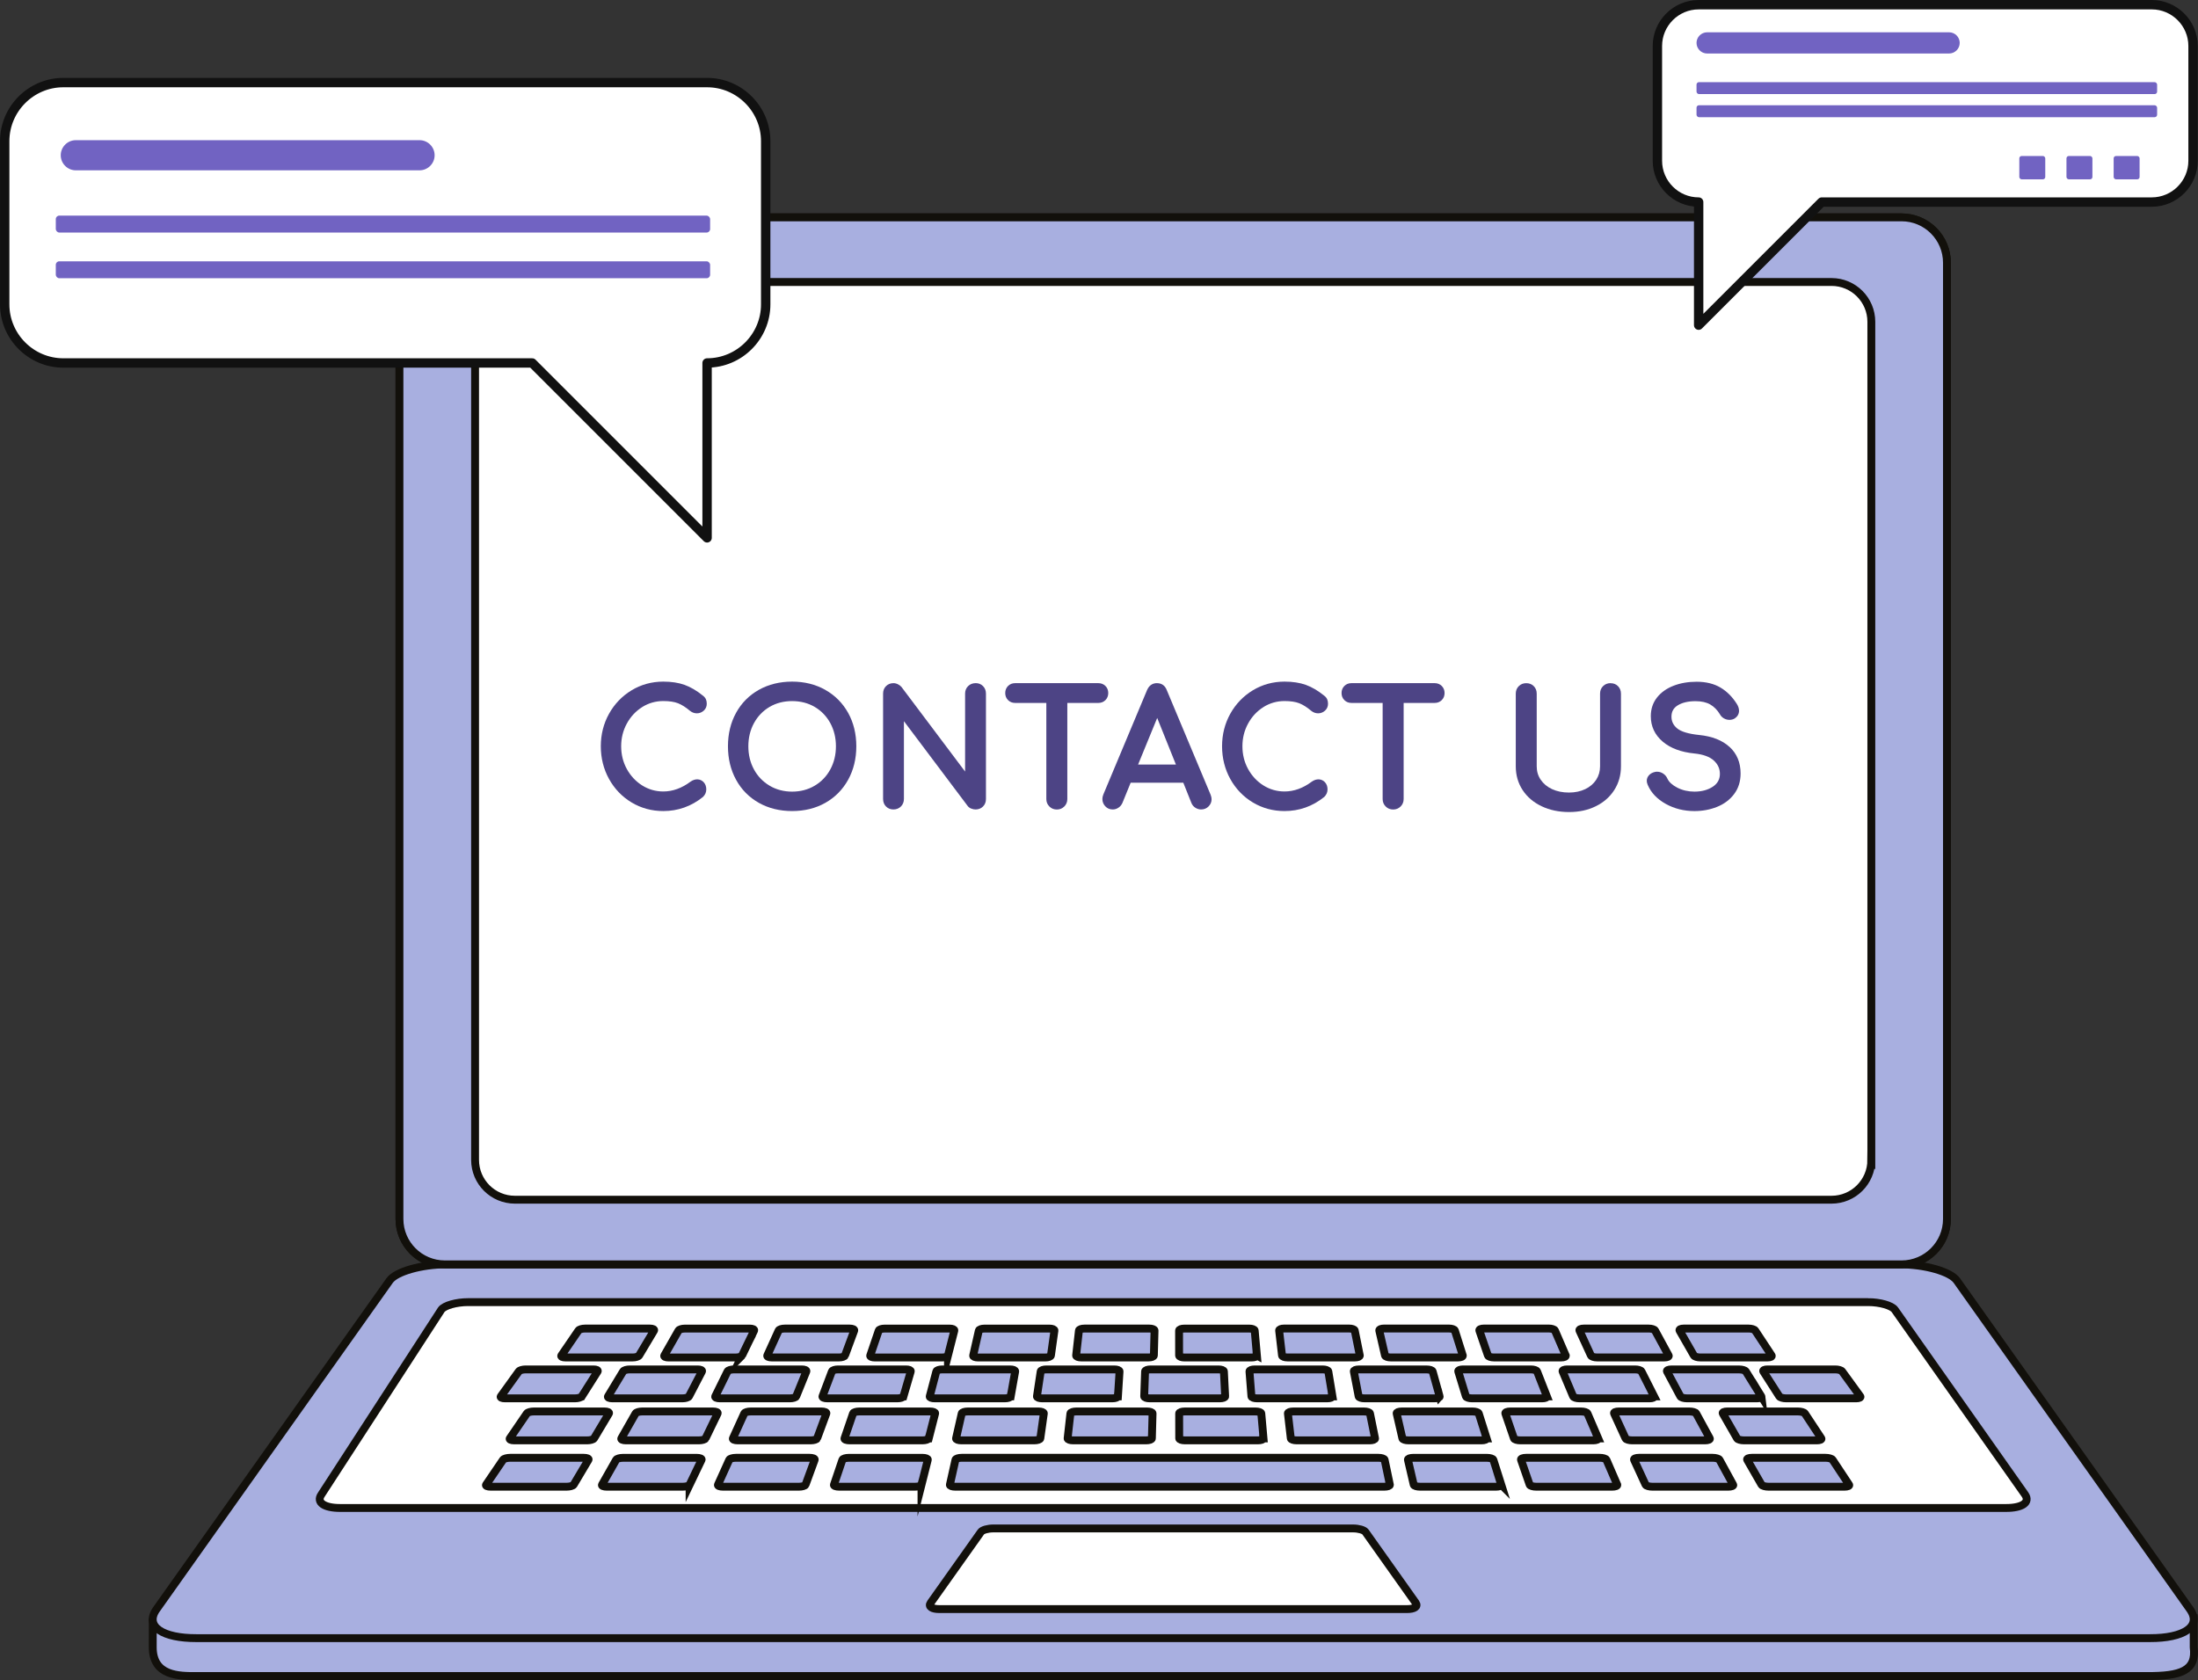 <svg xmlns="http://www.w3.org/2000/svg" id="Layer_2" data-name="Layer 2" viewBox="0 0 826.87 632.05"><rect x="0" y="0" width="826.87" height="632.05" fill="#333333" stroke="none"/><defs><style>      .cls-1 {        stroke: #111;        stroke-linecap: round;        stroke-linejoin: round;        stroke-width: 3.53px;      }      .cls-1, .cls-2 {        fill: #fff;      }      .cls-3 {        fill: #a8afe0;      }      .cls-3, .cls-2 {        stroke: #12100b;        stroke-miterlimit: 10;        stroke-width: 2.96px;      }      .cls-4 {        fill: #7163c2;      }      .cls-5 {        fill: #4d4485;      }    </style></defs><g id="Front"><g><g><path class="cls-3" d="M57.47,608.85h767.78v10.89c1.15,8.94-5.03,10.88-17.62,10.83H73.9c-6.56.03-16.44.04-16.44-10.86l.02-10.86Z"></path><path class="cls-3" d="M714.72,475.68c9.44,0,19.03,2.73,21.42,6.1l87.72,123.7c4.56,6.49-2.47,10.88-15.08,10.83H73.92c-12.6.05-19.63-4.33-15.07-10.83l87.72-123.7c2.39-3.37,11.98-6.1,21.42-6.1h546.73Z"></path><path class="cls-2" d="M732.43,458.6c0,9.43-7.65,17.09-17.09,17.09H167.36c-9.44,0-17.09-7.65-17.09-17.09V98.86c0-9.44,7.65-17.09,17.09-17.09h547.98c9.44,0,17.09,7.65,17.09,17.09v359.73Z"></path><path class="cls-3" d="M732.43,458.6c0,9.43-7.65,17.09-17.09,17.09H167.36c-9.44,0-17.09-7.65-17.09-17.09V98.86c0-9.44,7.65-17.09,17.09-17.09h547.98c9.44,0,17.09,7.65,17.09,17.09v359.73Z"></path><path class="cls-2" d="M702.76,489.89c4.43,0,8.94,1.28,10.06,2.87l48.95,69.49c2.14,3.05-1.16,5.11-7.08,5.09H128.01c-5.92.02-9.22-2.04-7.08-5.09l45.08-69.49c1.12-1.58,5.63-2.87,10.06-2.87h526.69Z"></path><path class="cls-2" d="M509.05,575.04c2.04,0,4.11.59,4.62,1.32l18.92,26.68c.98,1.4-.53,2.35-3.25,2.34h-175.99c-2.72.01-4.24-.93-3.25-2.34l18.92-26.68c.52-.73,2.59-1.32,4.62-1.32h135.4Z"></path><path class="cls-2" d="M703.98,436.39c0,8.27-6.71,14.97-14.98,14.97H193.7c-8.27,0-14.98-6.7-14.98-14.97V121.07c0-8.27,6.71-14.98,14.98-14.98h495.3c8.27,0,14.98,6.71,14.98,14.98v315.32Z"></path><g><g><path class="cls-3" d="M240.43,509.97c-.25.41-1.33.74-2.44.74-10.13,0-15.19,0-25.32,0-1.1,0-1.76-.33-1.49-.74,2.57-3.76,3.85-5.64,6.42-9.39.28-.41,1.38-.74,2.44-.74h24.51c1.07,0,1.74.33,1.49.74-2.25,3.76-3.37,5.64-5.61,9.39Z"></path><path class="cls-3" d="M279.16,509.98c-.2.41-1.25.74-2.36.74h-25.32c-1.1,0-1.81-.33-1.58-.74,2.14-3.76,3.21-5.64,5.35-9.39.24-.41,1.29-.74,2.35-.74h24.51c1.07,0,1.78.33,1.58.74-1.82,3.76-2.72,5.64-4.54,9.4Z"></path><path class="cls-3" d="M317.89,509.97c-.15.41-1.17.74-2.27.74h-25.32c-1.1,0-1.84-.33-1.66-.74,1.71-3.76,2.57-5.64,4.27-9.39.19-.41,1.2-.74,2.27-.74h24.51c1.07,0,1.81.33,1.66.74-1.39,3.76-2.08,5.64-3.47,9.39Z"></path><path class="cls-3" d="M356.62,509.98c-.11.41-1.09.74-2.19.74h-25.32c-1.1,0-1.88-.33-1.74-.74,1.28-3.76,1.92-5.64,3.2-9.39.14-.41,1.12-.74,2.19-.74h24.51c1.07,0,1.85.33,1.74.74-.96,3.76-1.43,5.64-2.39,9.4Z"></path><path class="cls-3" d="M395.35,509.98c-.06.41-1,.74-2.1.74-10.13,0-15.19,0-25.32,0-1.1,0-1.93-.33-1.83-.74.85-3.76,1.28-5.64,2.13-9.39.09-.41,1.03-.74,2.1-.74h24.51c1.07,0,1.89.33,1.83.74-.53,3.76-.79,5.64-1.32,9.4Z"></path><path class="cls-3" d="M434.08,509.97c-.01.41-.91.74-2.01.74h-25.32c-1.1,0-1.96-.33-1.92-.74.42-3.76.63-5.64,1.06-9.39.05-.41.96-.74,2.02-.74h24.51c1.06,0,1.92.33,1.91.74-.1,3.76-.15,5.64-.25,9.39Z"></path><path class="cls-3" d="M472.82,509.98c.03.41-.83.74-1.93.74h-25.32c-1.1,0-1.99-.33-2-.74,0-3.76,0-5.64-.01-9.39,0-.41.86-.74,1.93-.74h24.52c1.06,0,1.96.33,2,.74.33,3.76.49,5.64.83,9.4Z"></path><path class="cls-3" d="M511.54,509.97c.08.41-.74.74-1.84.74-10.13,0-15.2,0-25.33,0-1.1,0-2.03-.33-2.08-.74-.43-3.76-.65-5.64-1.09-9.4-.05-.41.78-.74,1.85-.74h24.51c1.06,0,2,.33,2.08.74.76,3.76,1.14,5.64,1.9,9.39Z"></path><path class="cls-3" d="M550.28,509.97c.13.41-.66.74-1.76.74h-25.32c-1.1,0-2.07-.33-2.17-.74-.86-3.76-1.29-5.64-2.16-9.4-.09-.41.7-.74,1.76-.74h24.51c1.06,0,2.04.33,2.17.74,1.19,3.76,1.78,5.64,2.97,9.39Z"></path><path class="cls-3" d="M589.01,509.97c.18.41-.58.74-1.68.74-10.13,0-15.19,0-25.32,0-1.1,0-2.12-.33-2.26-.74-1.29-3.76-1.94-5.64-3.23-9.4-.14-.41.61-.74,1.68-.74h24.51c1.06,0,2.07.33,2.25.74,1.62,3.76,2.43,5.64,4.05,9.39Z"></path><path class="cls-3" d="M627.74,509.97c.22.41-.49.74-1.59.74-10.13,0-15.19,0-25.32,0-1.1,0-2.15-.33-2.34-.74-1.72-3.76-2.58-5.64-4.31-9.39-.19-.41.53-.74,1.59-.74h24.51c1.07,0,2.12.33,2.34.74,2.05,3.76,3.07,5.64,5.11,9.39Z"></path><path class="cls-3" d="M666.47,509.97c.27.41-.41.74-1.51.74h-25.32c-1.1,0-2.19-.33-2.42-.74-2.15-3.76-3.23-5.64-5.38-9.39-.23-.41.44-.74,1.51-.74h24.51c1.06,0,2.15.33,2.42.74,2.48,3.76,3.71,5.64,6.19,9.39Z"></path></g><path class="cls-3" d="M223.47,541.16c-.25.41-1.41.74-2.6.74h-27.44c-1.19,0-1.94-.33-1.65-.74,2.57-3.76,3.85-5.63,6.42-9.39.28-.41,1.45-.74,2.6-.74h26.63c1.16,0,1.9.33,1.65.74-2.24,3.76-3.37,5.63-5.61,9.39Z"></path><path class="cls-3" d="M265.44,541.16c-.2.41-1.33.74-2.52.74h-27.44c-1.19,0-1.97-.33-1.74-.74,2.14-3.76,3.21-5.63,5.35-9.39.23-.41,1.36-.74,2.52-.74h26.62c1.16,0,1.94.33,1.74.74-1.82,3.76-2.72,5.63-4.54,9.39Z"></path><path class="cls-3" d="M307.41,541.16c-.15.41-1.24.74-2.44.74h-27.44c-1.19,0-2.01-.33-1.82-.74,1.71-3.76,2.56-5.63,4.27-9.39.19-.41,1.27-.74,2.43-.74h26.63c1.16,0,1.98.33,1.83.74-1.39,3.76-2.08,5.63-3.47,9.39Z"></path><path class="cls-3" d="M349.38,541.16c-.1.41-1.16.74-2.35.74h-27.43c-1.19,0-2.05-.33-1.91-.74,1.28-3.76,1.92-5.63,3.21-9.39.14-.41,1.19-.74,2.35-.74h26.63c1.16,0,2.02.33,1.91.74-.96,3.76-1.44,5.64-2.4,9.39Z"></path><path class="cls-3" d="M391.36,541.16c-.06.41-1.07.74-2.27.74h-27.43c-1.2,0-2.09-.33-2-.74.85-3.76,1.28-5.63,2.13-9.39.1-.41,1.1-.74,2.27-.74h26.62c1.16,0,2.06.33,2,.74-.53,3.76-.79,5.64-1.32,9.39Z"></path><path class="cls-3" d="M433.33,541.16c-.01.41-.99.74-2.18.74h-27.44c-1.19,0-2.13-.33-2.08-.74.42-3.76.64-5.63,1.05-9.39.05-.41,1.03-.74,2.19-.74h26.63c1.16,0,2.09.33,2.08.74-.1,3.76-.15,5.63-.25,9.39Z"></path><path class="cls-3" d="M475.31,541.16c.04.41-.91.74-2.1.74h-27.44c-1.19,0-2.16-.33-2.16-.74,0-3.76,0-5.63-.02-9.39,0-.41.94-.74,2.1-.74h26.63c1.16,0,2.13.33,2.17.74.33,3.76.5,5.63.83,9.39Z"></path><path class="cls-3" d="M517.28,541.16c.08.41-.82.74-2.01.74h-27.44c-1.19,0-2.2-.33-2.24-.74-.43-3.76-.66-5.63-1.09-9.39-.05-.41.86-.74,2.01-.74h26.63c1.16,0,2.16.33,2.24.74.76,3.76,1.14,5.64,1.9,9.39Z"></path><path class="cls-3" d="M559.26,541.16c.13.41-.74.74-1.93.74h-27.43c-1.19,0-2.24-.33-2.33-.74-.86-3.76-1.3-5.63-2.16-9.39-.09-.41.77-.74,1.93-.74h26.62c1.16,0,2.21.33,2.34.74,1.19,3.76,1.78,5.63,2.97,9.39Z"></path><path class="cls-3" d="M601.23,541.16c.18.41-.65.74-1.84.74h-27.44c-1.2,0-2.28-.33-2.42-.74-1.29-3.76-1.94-5.63-3.23-9.39-.14-.41.68-.74,1.85-.74h26.63c1.16,0,2.24.33,2.42.74,1.62,3.76,2.43,5.63,4.04,9.39Z"></path><path class="cls-3" d="M643.21,541.16c.22.41-.57.74-1.77.74h-27.43c-1.19,0-2.32-.33-2.5-.74-1.72-3.76-2.59-5.63-4.31-9.39-.19-.41.6-.74,1.76-.74h26.62c1.16,0,2.28.33,2.51.74,2.05,3.76,3.07,5.63,5.12,9.39Z"></path><path class="cls-3" d="M685.17,541.16c.27.41-.48.74-1.67.74h-27.44c-1.2,0-2.35-.33-2.59-.74-2.15-3.76-3.23-5.63-5.38-9.39-.23-.41.51-.74,1.67-.74h26.63c1.15,0,2.32.33,2.59.74,2.47,3.76,3.71,5.63,6.19,9.39Z"></path><g><path class="cls-3" d="M218.86,525.35c-.26.41-1.4.74-2.56.74h-26.36c-1.15,0-1.84-.33-1.54-.74,2.71-3.76,4.06-5.64,6.77-9.4.29-.41,1.44-.74,2.55-.74h25.56c1.12,0,1.81.33,1.55.74-2.39,3.76-3.58,5.64-5.96,9.4Z"></path><path class="cls-3" d="M259.19,525.35c-.21.41-1.32.74-2.47.74h-26.36c-1.15,0-1.88-.33-1.63-.74,2.28-3.76,3.42-5.64,5.69-9.4.25-.41,1.35-.74,2.47-.74h25.56c1.12,0,1.84.33,1.63.74-1.96,3.76-2.93,5.64-4.89,9.4Z"></path><path class="cls-3" d="M299.53,525.35c-.17.41-1.23.74-2.38.74-10.55,0-15.82,0-26.37,0-1.14,0-1.91-.33-1.71-.74,1.85-3.76,2.78-5.64,4.62-9.4.2-.41,1.27-.74,2.38-.74,10.22,0,15.34,0,25.56,0,1.11,0,1.88.33,1.71.74-1.52,3.76-2.29,5.64-3.81,9.39Z"></path><path class="cls-3" d="M339.88,525.35c-.12.41-1.15.74-2.3.74h-26.37c-1.15,0-1.95-.33-1.8-.74,1.42-3.76,2.13-5.64,3.55-9.4.16-.41,1.19-.74,2.3-.74h25.56c1.11,0,1.92.33,1.8.74-1.1,3.76-1.64,5.64-2.74,9.4Z"></path><path class="cls-3" d="M380.22,525.35c-.07.41-1.06.74-2.21.74h-26.37c-1.15,0-1.99-.33-1.88-.74.99-3.76,1.49-5.64,2.48-9.4.11-.41,1.1-.74,2.21-.74,10.23,0,15.34,0,25.56,0,1.12,0,1.96.33,1.89.74-.67,3.76-1,5.64-1.67,9.4Z"></path><path class="cls-3" d="M420.56,525.35c-.02.41-.98.74-2.13.74-10.55,0-15.82,0-26.37,0-1.15,0-2.04-.33-1.97-.74.56-3.76.85-5.64,1.41-9.4.06-.41,1.02-.74,2.13-.74,10.22,0,15.34,0,25.56,0,1.11,0,2,.33,1.97.74-.24,3.76-.36,5.64-.6,9.4Z"></path><path class="cls-3" d="M460.9,525.35c.02.41-.89.74-2.04.74-10.55,0-15.82,0-26.37,0-1.15,0-2.07-.33-2.05-.74.13-3.76.2-5.64.33-9.4.01-.41.93-.74,2.04-.74h25.56c1.12,0,2.03.33,2.05.74.19,3.76.28,5.64.47,9.4Z"></path><path class="cls-3" d="M501.24,525.35c.07.41-.81.74-1.95.74-10.55,0-15.82,0-26.37,0-1.15,0-2.11-.33-2.14-.74-.3-3.76-.44-5.64-.74-9.4-.03-.41.85-.74,1.96-.74h25.56c1.11,0,2.07.33,2.14.74.62,3.76.93,5.64,1.55,9.4Z"></path><path class="cls-3" d="M541.58,525.35c.11.41-.73.74-1.87.74h-26.37c-1.15,0-2.15-.33-2.23-.74-.72-3.76-1.08-5.64-1.81-9.39-.08-.41.76-.74,1.87-.74h25.56c1.11,0,2.11.33,2.22.74,1.05,3.76,1.57,5.64,2.62,9.4Z"></path><path class="cls-3" d="M581.92,525.35c.16.41-.64.74-1.78.74h-26.37c-1.15,0-2.18-.33-2.31-.74-1.15-3.76-1.73-5.64-2.88-9.4-.12-.41.67-.74,1.78-.74h25.56c1.11,0,2.15.33,2.31.74,1.48,3.76,2.21,5.64,3.69,9.4Z"></path><path class="cls-3" d="M622.26,525.35c.21.41-.56.74-1.71.74h-26.36c-1.15,0-2.22-.33-2.39-.74-1.58-3.76-2.38-5.64-3.96-9.4-.17-.41.59-.74,1.71-.74h25.56c1.11,0,2.19.33,2.4.74,1.91,3.76,2.86,5.64,4.76,9.4Z"></path><path class="cls-3" d="M662.6,525.35c.25.41-.46.74-1.61.74-10.55,0-15.82,0-26.37,0-1.15,0-2.26-.33-2.48-.74-2.01-3.76-3.02-5.64-5.03-9.39-.22-.41.5-.74,1.62-.74h25.56c1.11,0,2.22.33,2.48.74,2.33,3.76,3.5,5.64,5.83,9.4Z"></path><path class="cls-3" d="M699.83,525.35c.3.41-.39.74-1.54.74h-26.37c-1.15,0-2.29-.33-2.56-.74-2.41-3.76-3.61-5.64-6.02-9.4-.26-.41.43-.74,1.54-.74h25.56c1.11,0,2.26.33,2.55.74,2.73,3.76,4.1,5.64,6.83,9.4Z"></path></g><g><path class="cls-3" d="M215.8,558.6c-.25.41-1.45.74-2.69.74h-28.5c-1.24,0-2.03-.33-1.75-.74,2.56-3.76,3.84-5.64,6.39-9.4.28-.41,1.49-.74,2.7-.74h27.69c1.21,0,1.99.33,1.75.74-2.23,3.76-3.35,5.64-5.59,9.4Z"></path><path class="cls-3" d="M259.42,558.6c-.2.41-1.36.74-2.61.74-11.4,0-17.11,0-28.51,0-1.24,0-2.06-.33-1.83-.74,2.13-3.76,3.19-5.64,5.32-9.39.23-.41,1.4-.74,2.61-.74h27.7c1.21,0,2.03.33,1.83.74-1.81,3.76-2.71,5.64-4.51,9.4Z"></path><path class="cls-3" d="M303.04,558.6c-.15.41-1.28.74-2.52.74-11.4,0-17.1,0-28.51,0-1.24,0-2.1-.33-1.92-.74,1.7-3.76,2.55-5.64,4.25-9.4.19-.41,1.32-.74,2.53-.74h27.7c1.21,0,2.06.33,1.91.74-1.38,3.76-2.07,5.64-3.44,9.39Z"></path><path class="cls-3" d="M346.66,558.6c-.11.41-1.2.74-2.44.74h-28.51c-1.24,0-2.13-.33-1.99-.74,1.27-3.76,1.91-5.64,3.18-9.39.14-.41,1.23-.74,2.43-.74h27.7c1.2,0,2.1.33,2,.74-.95,3.76-1.42,5.64-2.37,9.4Z"></path><path class="cls-3" d="M522.85,558.6c.09.41-.85.74-2.1.74h-161.33c-1.25,0-2.17-.33-2.08-.74.84-3.76,1.26-5.64,2.1-9.4.09-.41,1.14-.74,2.35-.74,52.25,0,104.5,0,156.75,0,1.21,0,2.25.33,2.34.74.78,3.76,1.18,5.64,1.97,9.39Z"></path><path class="cls-3" d="M564.77,558.6c.13.41-.77.74-2.01.74-11.4,0-17.11,0-28.51,0-1.24,0-2.32-.33-2.42-.74-.87-3.76-1.31-5.64-2.18-9.39-.1-.41.8-.74,2.01-.74,11.08,0,16.62,0,27.7,0,1.21,0,2.29.33,2.43.74,1.2,3.76,1.8,5.64,2.99,9.4Z"></path><path class="cls-3" d="M608.39,558.6c.18.41-.69.74-1.93.74h-28.5c-1.24,0-2.37-.33-2.51-.74-1.3-3.76-1.96-5.64-3.26-9.4-.14-.41.73-.74,1.93-.74h27.69c1.21,0,2.33.33,2.51.74,1.62,3.76,2.44,5.64,4.07,9.39Z"></path><path class="cls-3" d="M652.01,558.6c.23.41-.61.74-1.85.74h-28.51c-1.24,0-2.4-.33-2.6-.74-1.73-3.76-2.6-5.64-4.33-9.4-.19-.41.64-.74,1.85-.74h27.7c1.2,0,2.37.33,2.59.74,2.06,3.76,3.08,5.64,5.14,9.4Z"></path><path class="cls-3" d="M695.62,558.6c.27.41-.51.74-1.76.74h-28.51c-1.23,0-2.43-.33-2.67-.74-2.16-3.76-3.24-5.64-5.4-9.4-.24-.41.55-.74,1.75-.74h27.7c1.21,0,2.4.33,2.67.74,2.48,3.76,3.73,5.64,6.21,9.4Z"></path></g></g></g><g><path class="cls-5" d="M241.59,266.01c2.4-1.5,5.06-2.26,7.92-2.26,2.29,0,4.17.28,5.58.84,1.42.57,2.91,1.51,4.45,2.82.79.64,1.67.96,2.62.96s1.83-.33,2.57-.99c.76-.68,1.15-1.56,1.15-2.61,0-.62-.1-1.18-.31-1.67-.22-.52-.63-1.01-1.2-1.43-2.29-1.85-4.6-3.2-6.85-4.01-2.26-.81-4.95-1.22-8-1.22-4.32,0-8.33,1.1-11.91,3.26-3.57,2.16-6.43,5.13-8.49,8.82-2.06,3.69-3.1,7.81-3.1,12.24s1.04,8.61,3.1,12.32c2.06,3.72,4.92,6.69,8.49,8.83,3.58,2.14,7.59,3.23,11.91,3.23,5.53,0,10.55-1.78,14.91-5.29l.07-.06c.8-.8,1.2-1.74,1.2-2.81s-.33-1.99-.97-2.69c-1.2-1.29-3.13-1.51-4.98-.2-3.26,2.44-6.7,3.68-10.23,3.68-2.86,0-5.52-.76-7.92-2.26-2.41-1.51-4.36-3.59-5.78-6.17-1.42-2.58-2.14-5.47-2.14-8.58s.72-5.95,2.14-8.55c1.42-2.6,3.36-4.68,5.78-6.19Z"></path><path class="cls-5" d="M310.46,259.54c-3.65-2.06-7.85-3.1-12.47-3.1s-8.88,1.04-12.53,3.1c-3.66,2.06-6.55,4.98-8.57,8.67-2.02,3.67-3.04,7.89-3.04,12.55s1.02,8.89,3.04,12.58c2.02,3.71,4.91,6.63,8.57,8.7,3.65,2.06,7.87,3.1,12.53,3.1s8.87-1.04,12.51-3.1c3.64-2.06,6.53-4.99,8.57-8.69,2.04-3.69,3.07-7.93,3.07-12.58s-1.03-8.89-3.07-12.56c-2.05-3.68-4.94-6.6-8.6-8.66ZM297.99,297.83c-3.14,0-6-.75-8.49-2.24-2.5-1.49-4.48-3.55-5.87-6.12-1.4-2.58-2.11-5.51-2.11-8.7s.71-6.12,2.11-8.7c1.4-2.57,3.36-4.62,5.84-6.09,2.48-1.47,5.35-2.21,8.53-2.21s6.04.75,8.52,2.21c2.48,1.47,4.44,3.52,5.84,6.09,1.4,2.59,2.11,5.51,2.11,8.7s-.71,6.11-2.11,8.7c-1.4,2.58-3.37,4.64-5.87,6.12-2.5,1.49-5.36,2.24-8.49,2.24Z"></path><path class="cls-5" d="M367.01,257.02c-1.1,0-2.04.37-2.8,1.1-.77.74-1.15,1.7-1.15,2.85v29.31l-23.94-31.84c-.35-.4-.8-.74-1.33-1-.56-.28-1.12-.42-1.69-.42-1.1,0-2.04.38-2.78,1.11-.74.74-1.11,1.69-1.11,2.84v39.63c0,1.14.38,2.1,1.11,2.83.74.74,1.67,1.11,2.78,1.11s2.11-.39,2.85-1.15c.73-.76,1.1-1.7,1.1-2.8v-29.26l23.87,31.75c.34.51.83.89,1.45,1.13.55.22,1.11.33,1.65.33,1.1,0,2.04-.38,2.78-1.11.74-.74,1.11-1.69,1.11-2.84v-39.63c0-1.14-.38-2.1-1.11-2.84-.74-.74-1.67-1.11-2.78-1.11Z"></path><path class="cls-5" d="M416.92,260.74c0-1.06-.36-1.96-1.06-2.66-.7-.7-1.6-1.06-2.66-1.06h-31.32c-1.06,0-1.96.36-2.66,1.06-.7.7-1.06,1.6-1.06,2.66s.36,1.96,1.06,2.66c.7.7,1.6,1.06,2.66,1.06h11.74v36.15c0,1.1.38,2.05,1.14,2.81.76.76,1.7,1.14,2.81,1.14s2.05-.38,2.81-1.14c.76-.76,1.14-1.7,1.14-2.81v-36.15h11.68c1.06,0,1.96-.36,2.66-1.06.7-.7,1.06-1.6,1.06-2.66Z"></path><path class="cls-5" d="M438.93,259.64c-.64-1.71-1.93-2.62-3.71-2.62-1.18,0-2.78.45-3.7,2.6l-16.46,39.31c-.24.61-.35,1.17-.35,1.67,0,1.05.37,1.98,1.09,2.75.74.79,1.68,1.19,2.8,1.19.76,0,1.48-.22,2.13-.65.65-.42,1.15-1.01,1.51-1.79l3.11-7.63h19.8l3.05,7.63c.31.76.81,1.37,1.5,1.8.67.42,1.39.64,2.15.64,1.1,0,2.05-.38,2.8-1.14.76-.76,1.14-1.68,1.14-2.75,0-.47-.12-.99-.36-1.64l-16.5-39.38ZM442.37,287.64h-14.23l7.19-17.53,7.04,17.53Z"></path><path class="cls-5" d="M475.3,266.01c2.4-1.5,5.06-2.26,7.92-2.26,2.29,0,4.17.28,5.58.84,1.42.57,2.91,1.51,4.45,2.82.79.64,1.67.96,2.62.96s1.83-.33,2.57-.99c.76-.68,1.15-1.56,1.15-2.61,0-.62-.1-1.18-.31-1.67-.22-.52-.63-1.01-1.2-1.43-2.29-1.85-4.6-3.2-6.85-4.01-2.26-.81-4.95-1.22-8-1.22-4.32,0-8.33,1.1-11.91,3.26-3.57,2.16-6.43,5.13-8.49,8.82-2.06,3.69-3.1,7.81-3.1,12.24s1.04,8.61,3.1,12.32c2.06,3.72,4.92,6.69,8.49,8.83,3.58,2.14,7.59,3.23,11.91,3.23,5.53,0,10.55-1.78,14.91-5.29l.07-.06c.8-.8,1.2-1.74,1.2-2.81s-.33-1.99-.97-2.69c-1.2-1.29-3.13-1.51-4.98-.2-3.26,2.44-6.7,3.68-10.23,3.68-2.86,0-5.52-.76-7.92-2.26-2.41-1.51-4.36-3.59-5.78-6.17-1.42-2.58-2.14-5.47-2.14-8.58s.72-5.95,2.14-8.55c1.42-2.6,3.36-4.68,5.78-6.19Z"></path><path class="cls-5" d="M539.72,257.02h-31.32c-1.06,0-1.96.36-2.66,1.06-.7.7-1.06,1.6-1.06,2.66s.36,1.96,1.06,2.66c.7.7,1.6,1.06,2.66,1.06h11.74v36.15c0,1.1.38,2.05,1.14,2.81.76.76,1.7,1.14,2.81,1.14s2.05-.38,2.81-1.14c.76-.76,1.14-1.7,1.14-2.81v-36.15h11.68c1.06,0,1.96-.36,2.66-1.06.7-.7,1.06-1.6,1.06-2.66s-.36-1.96-1.06-2.66c-.7-.7-1.6-1.06-2.66-1.06Z"></path><path class="cls-5" d="M605.87,257.02c-1.1,0-2.04.37-2.79,1.1-.77.74-1.15,1.7-1.15,2.85v27.34c0,1.88-.49,3.58-1.46,5.07-.98,1.49-2.36,2.68-4.11,3.51-1.78.85-3.83,1.29-6.11,1.29-2.39,0-4.54-.43-6.38-1.29-1.81-.84-3.24-2.03-4.26-3.52-1.02-1.5-1.51-3.15-1.51-5.05v-27.34c0-1.14-.37-2.09-1.11-2.84-.74-.74-1.69-1.11-2.83-1.11s-2.04.37-2.79,1.1c-.77.74-1.15,1.7-1.15,2.85v27.34c0,3.33.87,6.33,2.58,8.93,1.7,2.59,4.11,4.64,7.16,6.09,3.02,1.44,6.49,2.17,10.31,2.17s7.09-.73,10.03-2.17c2.97-1.45,5.32-3.51,6.98-6.12,1.67-2.61,2.51-5.6,2.51-8.89v-27.34c0-1.14-.38-2.1-1.11-2.84-.74-.74-1.67-1.11-2.78-1.11Z"></path><path class="cls-5" d="M650.62,281h0c-2.71-2.49-6.55-3.99-11.41-4.48-4.01-.41-6.8-1.25-8.29-2.49-1.43-1.2-2.13-2.63-2.13-4.4,0-1.87.76-3.26,2.33-4.24,1.68-1.05,3.94-1.59,6.72-1.59,2.25,0,4.11.42,5.55,1.25,1.44.84,2.66,2.08,3.61,3.66.35.66.86,1.18,1.52,1.56,1.3.75,2.93.76,4.13-.01,1.02-.71,1.56-1.7,1.56-2.85,0-.83-.28-1.71-.84-2.59-1.67-2.65-3.74-4.72-6.16-6.15-2.43-1.44-5.45-2.18-8.95-2.18-3.18,0-6.1.5-8.67,1.5-2.62,1.01-4.72,2.51-6.24,4.44-1.55,1.97-2.33,4.33-2.33,7.03,0,3.81,1.51,7.03,4.48,9.56,2.9,2.47,6.91,3.97,11.91,4.46,3.3.33,5.76,1.23,7.32,2.66,1.54,1.41,2.28,3.06,2.28,5.04s-.86,3.6-2.64,4.78c-1.87,1.24-4.2,1.87-6.93,1.87-2.34,0-4.51-.5-6.44-1.48-1.87-.96-3.13-2.11-3.74-3.42-.34-.79-.88-1.42-1.59-1.89-.71-.47-1.48-.7-2.28-.7-.35,0-.6.03-.81.09-.9.2-1.63.59-2.18,1.16-.59.62-.9,1.35-.9,2.18,0,.44.12.94.36,1.52,1.25,2.95,3.54,5.36,6.81,7.17,3.22,1.79,6.85,2.69,10.77,2.69,2.99,0,5.83-.52,8.44-1.56,2.66-1.05,4.83-2.67,6.45-4.8,1.64-2.16,2.47-4.78,2.47-7.78,0-4.11-1.4-7.48-4.16-10.01Z"></path></g></g><g><path class="cls-1" d="M809.5,1.77h-170.48c-8.54,0-15.52,6.99-15.52,15.52v43.21c0,8.54,6.99,15.52,15.52,15.52h0v46.31l46.31-46.31h124.16c8.54,0,15.52-6.99,15.52-15.52V17.29c0-8.54-6.99-15.52-15.52-15.52Z"></path><path class="cls-4" d="M733.24,20.13h-91.03c-2.2,0-3.99-1.8-3.99-3.99s1.8-3.99,3.99-3.99h91.03c2.2,0,3.99,1.8,3.99,3.99s-1.8,3.99-3.99,3.99Z"></path><rect class="cls-4" x="638.22" y="30.91" width="173.27" height="4.49" rx=".92" ry=".92"></rect><rect class="cls-4" x="638.22" y="39.6" width="173.27" height="4.49" rx=".92" ry=".92"></rect><g><rect class="cls-4" x="759.65" y="58.69" width="9.76" height="8.78" rx=".88" ry=".88"></rect><rect class="cls-4" x="777.39" y="58.69" width="9.76" height="8.78" rx=".88" ry=".88"></rect><rect class="cls-4" x="795.14" y="58.69" width="9.76" height="8.78" rx=".88" ry=".88"></rect></g></g><g><path class="cls-1" d="M23.82,31.07h242.18c12.13,0,22.05,9.92,22.05,22.05v61.39c0,12.13-9.92,22.05-22.05,22.05h0v65.79s-65.79-65.79-65.79-65.79H23.82c-12.13,0-22.05-9.92-22.05-22.05v-61.39c0-12.13,9.92-22.05,22.05-22.05Z"></path><path class="cls-4" d="M28.52,64.08h129.31c3.12,0,5.67-2.55,5.67-5.67s-2.55-5.67-5.67-5.67H28.52c-3.12,0-5.67,2.55-5.67,5.67s2.55,5.67,5.67,5.67Z"></path><rect class="cls-4" x="20.98" y="81.12" width="246.15" height="6.37" rx="1.31" ry="1.31" transform="translate(288.12 168.61) rotate(-180)"></rect><rect class="cls-4" x="20.98" y="98.3" width="246.15" height="6.37" rx="1.31" ry="1.31" transform="translate(288.12 202.98) rotate(-180)"></rect></g></g></svg>